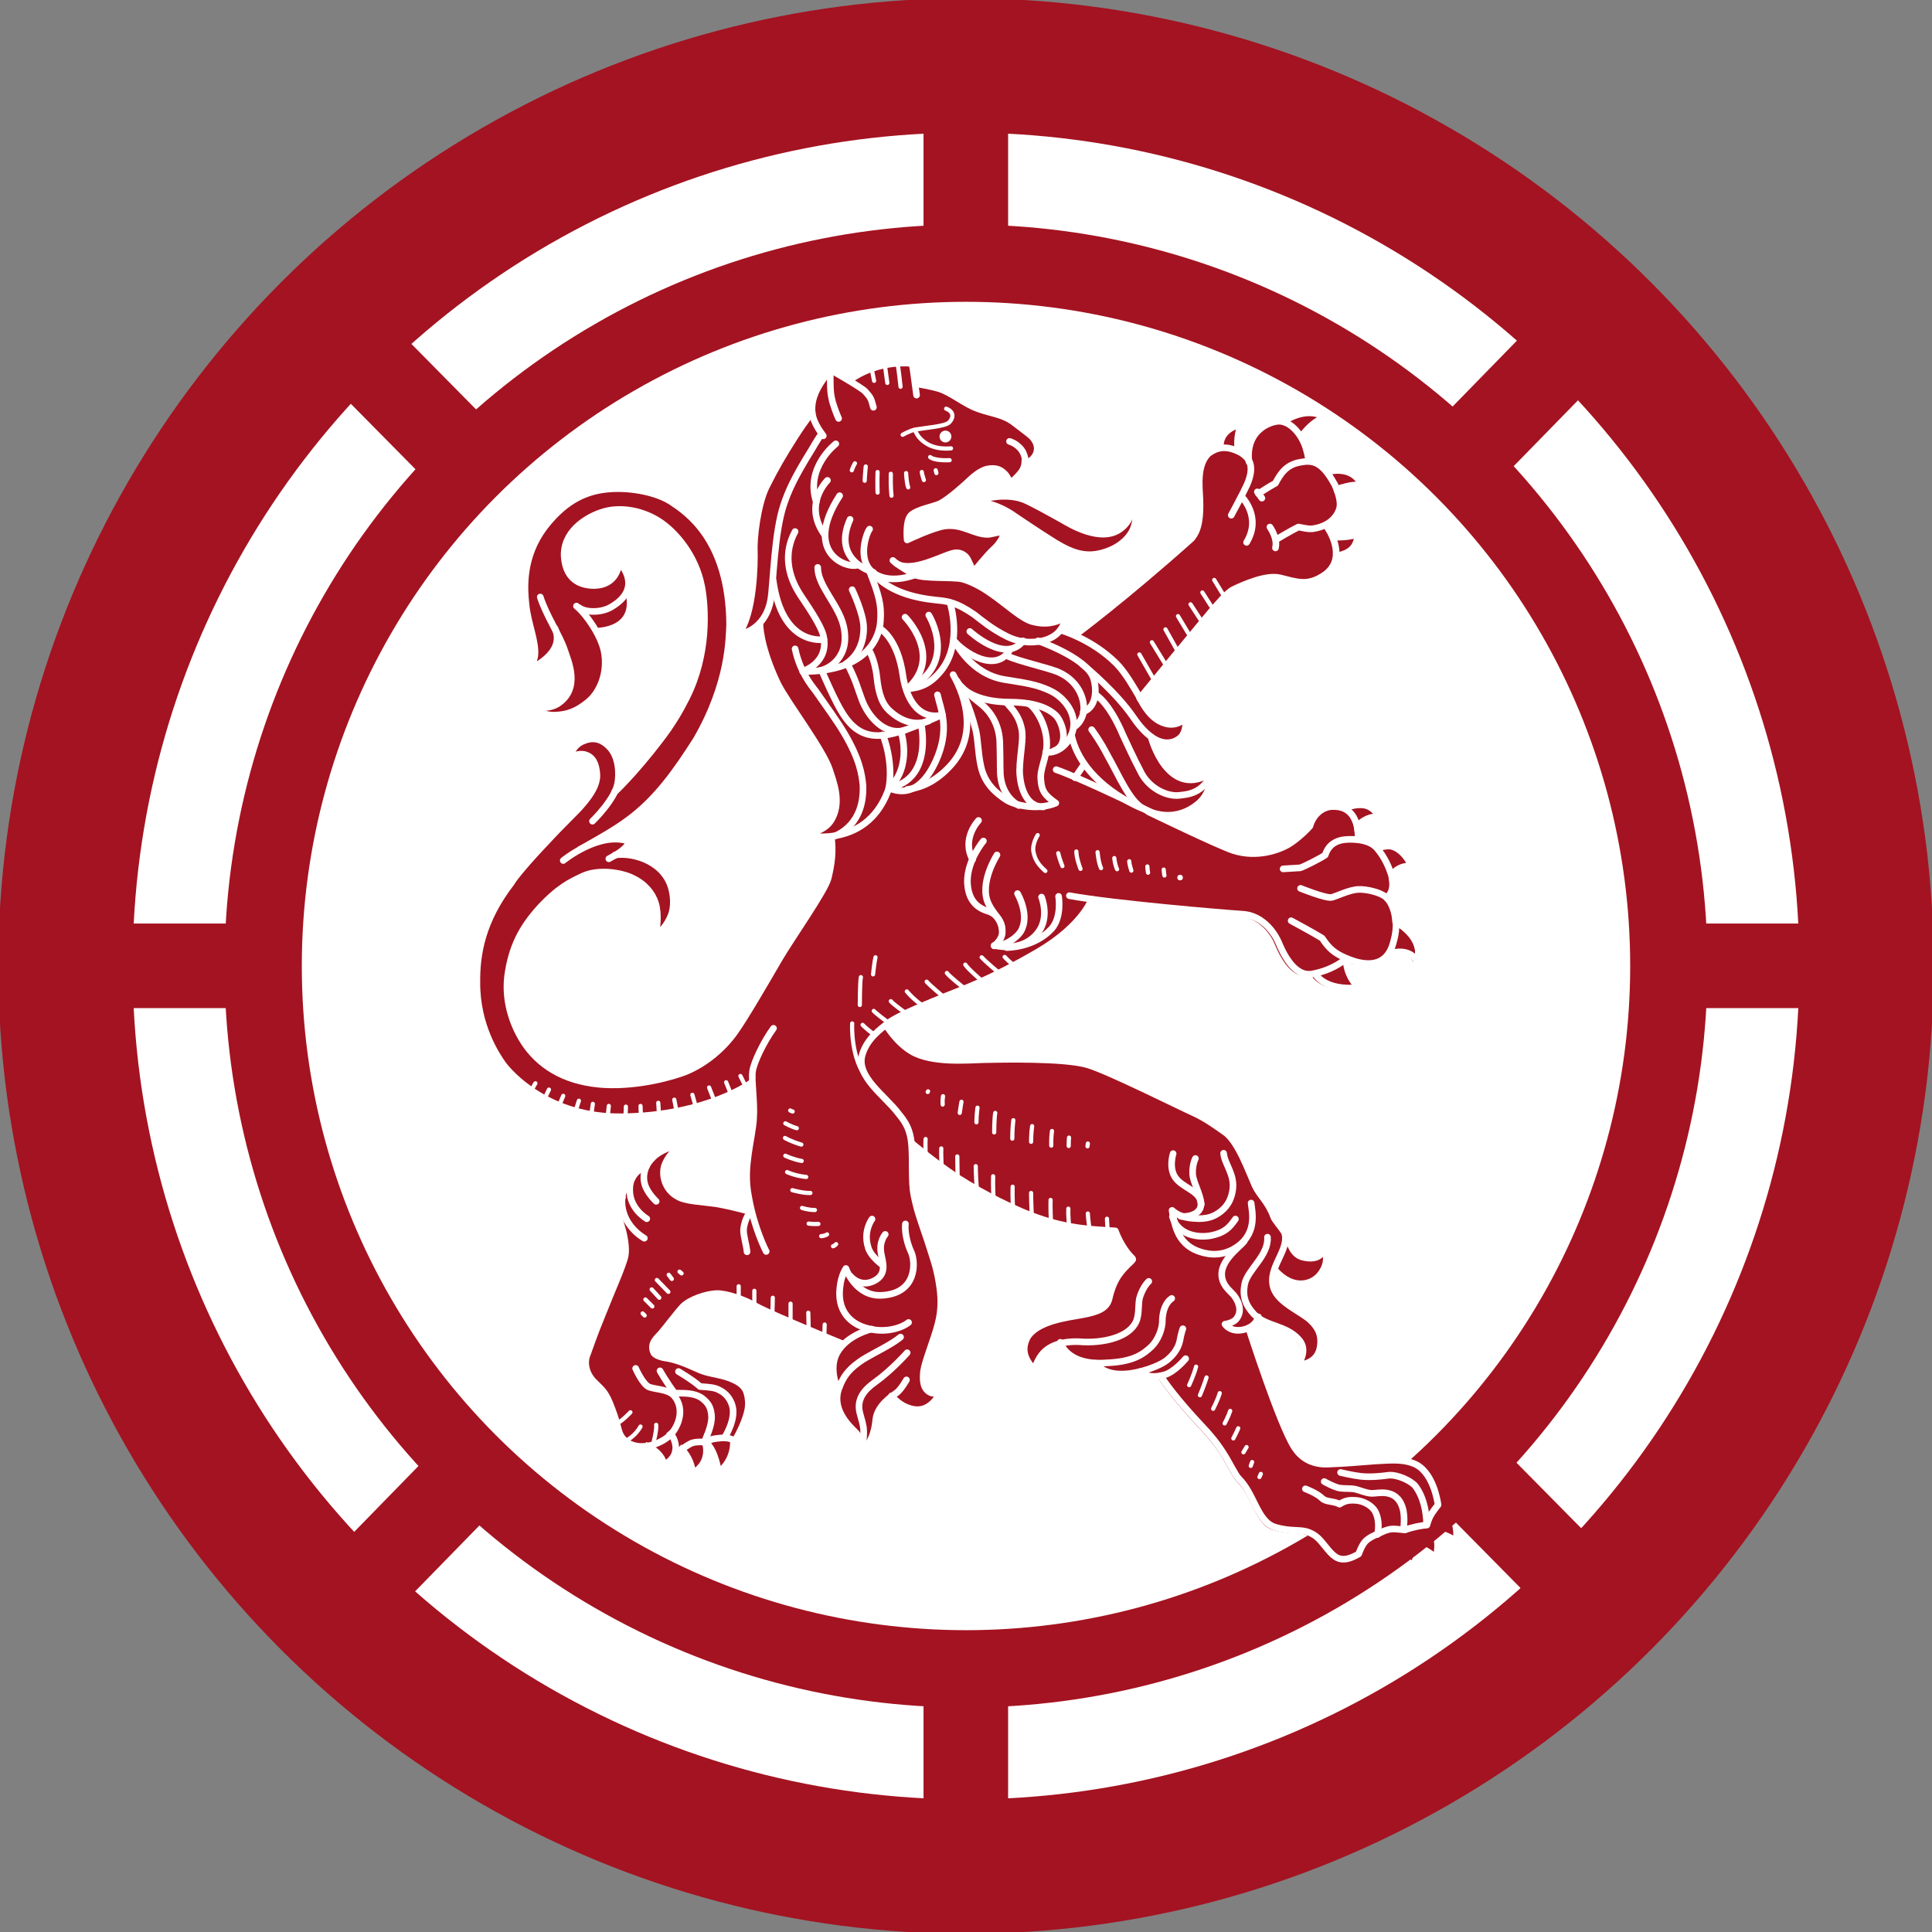 <?xml version="1.0" encoding="utf-8"?>
<!-- Generator: Adobe Illustrator 24.1.2, SVG Export Plug-In . SVG Version: 6.00 Build 0)  -->
<svg version="1.1" id="Layer_1" xmlns="http://www.w3.org/2000/svg" xmlns:xlink="http://www.w3.org/1999/xlink" x="0px" y="0px"
	 viewBox="0 0 555 555" style="enable-background:new 0 0 555 555;" xml:space="preserve">
<rect x="0" y="0" width="555" height="555" fill="#808080" stroke="none"/>
<style type="text/css">
	.st0{fill:#A41321;}
	.st1{fill:#FFFFFF;}
	.st2{fill:none;stroke:#FFFFFF;stroke-width:1.2;stroke-linecap:round;stroke-linejoin:round;}
	.st3{fill:none;stroke:#FFFFFF;stroke-width:1.9;stroke-linecap:round;stroke-linejoin:round;}
	.st4{fill:none;stroke:#FFFFFF;stroke-width:1.9;stroke-linecap:square;}
	.st5{fill:none;stroke:#FFFFFF;stroke-width:1.9;stroke-miterlimit:20;}
	.st6{fill:none;stroke:#FFFFFF;stroke-width:1.9;}
</style>
<g>
	<circle class="st0" cx="277.5" cy="277.5" r="278"/>
	<circle class="st1" cx="277.5" cy="277.5" r="239.4"/>
	<circle class="st0" cx="277.5" cy="277.5" r="213"/>
	<rect x="265.3" y="29.2" class="st0" width="24.3" height="496.4"/>
	<rect x="29.2" y="265.3" class="st0" width="496.4" height="24.3"/>
	<polygon class="st0" points="463.7,448.6 446.5,466 91.3,106.4 108.5,89 	"/>
	<polygon class="st0" points="93.6,448.4 110.6,466 461.5,106.6 444.4,89 	"/>
	<circle class="st1" cx="277.5" cy="277.5" r="190.8"/>
	<g>
		<path id="path987_1_" class="st0" d="M292,148.5c2.4,1.7,5.9,4,11.3,7.4c5.2,3.3,9.5,4.9,15.9,2.1c2.1-0.9,5.6-3.2,6.8-6.8
			c1.1-3.8,0.2-5.6-1.7-9c1,3.5,1.2,6.9-2.1,9.6c-5.6,4.4-14.7-1.2-16.7-2.4c-4.3-2.4-9.1-5.1-11.2-5.9c-6.2-2.5-14.2,0.6-14.2,0.6
			S285.5,143.9,292,148.5z"/>
		<path id="path989_1_" class="st0" d="M308.8,182.4c-2.5-1.1-4.2-1.6-4.2-1.6h-0.1c0.8-1,1.4-2.4,2-3.8c-3.3,2-6.4,2.4-9.8,1.5
			c-3.2-0.8-7.4-4.9-11.9-8c-2.9-2.1-6.1-3.7-8.5-4.3c-3.2-0.6-10.9,0-13.5-1.2c-1.8-0.9-4-2.4-5.3-3.3l0.3,0.2
			c4.4,2.4,12.5-2.1,15.8-3c2-0.6,3.2,0.2,4,1c0.8,0.8,2.1,4.4,2.1,4.4s4.1-5,5.9-6.7c1.6-1.5,2.9-3.8,2.8-4.4c-0.1-1-3,0.1-4.3,0.2
			c-4.1,0.2-7.4-3-12.6-2.4c-3.5,0.5-10.8,4-10.8,4s-0.6-5.6,1.2-7.2c1.8-1.6,6.2-2.1,8.2-3.2c2.7-1.2,8-6.2,8.7-6.9
			c1.2-1.1,2.7-2.4,4.6-3c2.9-0.8,4.3,0.5,5.1,1.1c0.8,0.7,1.9,2.9,1.9,2.9s2.4-1.9,3.3-3.5c0.5-0.7,0.7-1.5,0.7-2l0.1-0.5
			c0,0,2-0.3,3-2.6c1-2.1-0.3-4.1-1.1-5c-0.8-0.9-1.6-1.4-5.2-4.1c-3.5-2.7-7.1-2.5-11.9-4.6c-4-1.8-5.6-3.5-8.9-4.9
			c-2.3-0.9-7.6-1.7-7.6-1.7l0,0c-0.5-3.3-0.7-4.5-0.8-5.2c-0.2-0.5-1-0.7-1.4-0.7c-10.5-0.3-16.7,5-16.7,5l0,0
			c-2.8-1.4-5.6-2.9-5.6-2.9c-1.4,2.3-6,6.9-5.3,12.4l0,0c0,0-1.6,1.8-4.9,6.9c-3.5,5.5-5.6,9.1-8.2,14.3
			c-2.6,5.2-3.7,15.1-3.5,18.7c0.1,2.7,0,18.1-4.6,23.8c1.7-0.1,4.2-1,6.2-3.3l0,0c0,0-0.2,6.3,5.2,17.6
			c2.9,5.6,12.9,18.7,14.8,24.5c1,3.2,3.8,9.7,0.2,14.9c-2.3,3.3-8,3.8-8,3.8s3.6,0.9,8.2,0.5v0.1c0.6,4.1,0.2,7.9-0.9,11.9
			c-0.9,3.6-10.7,17.4-14,23.1c-3.8,6.7-9.7,16.8-12.8,21.1c-3.5,4.9-8.7,9.1-14.2,11.4c-3.5,1.5-13.1,4.2-23.2,3.7
			c-10.2-0.5-17.7-4.5-22.6-11.3c-3.5-4.9-6.3-12.2-5.3-19.8c1-8.2,4.1-14,9.3-19.8c5.3-5.8,8.8-7.6,12.5-9.1c4.6-2,10.9-0.8,14,0.6
			c3.5,1.6,5.8,4.3,6.7,7.2c1,3.3,0.5,7,0.1,9.4c1.7-1.4,3.2-3,4.2-5.4c0.9-2.1,0.9-5.3,0.5-7.4c-1.7-8.4-11.1-11.2-16.4-10.4h0.1
			c1.7-0.9,3.2-2,4.2-3.8c-5.2-2-11.2,0.5-15,2.6l0.6-0.5c3.5-1.9,9.4-5.2,13.9-8.5c8.4-6.1,14-14.6,19.5-23
			c9.5-16.4,9.4-29.1,9.6-33.2c-0.1-24.4-12.4-32.3-16.7-35.1c-4.3-2.8-12.5-4.6-19.9-3.5c-7.2,1.1-12.4,5.3-16.7,10.9
			c-6.3,8.5-5.6,17.3-5.2,22c0.5,5.4,3,10.9,2.5,15c-0.6,2.7-1.5,3.6-1.5,3.6s10.6-4.3,7.3-11.7l0-0.3c1.2,2.3,2.4,4.4,2.9,6.2
			c1.1,3.4,4.9,11.4-2.1,15.8c-3.6,2-8,0.3-8,0.3s3.2,3.3,8.2,2.8c2.5-0.2,5.2-0.8,8.8-3.8c3.4-2.8,5.8-8.6,4.5-14.7
			c-0.3-1.7-1.1-3.6-2.1-5.5h0.1c0,0,12.5,0.1,9-12l-0.1-0.1c0.9-3.2-1-6.1-2.5-7.7c0,1.5-0.9,6.7-7.1,6.8c-3.3,0-8-1.2-8.6-8
			c-0.6-7.1,5.9-11.7,11.6-13.3c5.2-1.4,11.3,0,15.7,2.9c4.5,2.9,10.5,9.7,12.2,18.8c1.1,5.9,2,19.2-4.4,31.9
			c-1.7,3.4-4.1,7.6-7.6,12.1c-7.3,9.6-13.1,15-13.1,15l-0.2,0.1c0.5-0.9,0.8-1.8,0.9-2.6c0.5-2.4,0.6-7.8-2.5-10.8
			c-2.4-2.4-4.9-2.6-7.4-1.5c-2.6,1-3.7,3.7-4.3,5.4c1.4-1.4,3-1.8,4.5-1.6c2.9,0.6,3.5,3.2,3.7,5.1c0.5,3.3-1.7,6.5-4.3,9.5
			c-1.2,1.5-5.9,5.9-10,10.4c-4.9,5.1-9.4,10.4-10.2,11.9c-8.4,10.9-10,20.5-9.9,28.6c0,12.4,5.9,21,7.6,23.2
			c2,2.8,13.3,15.6,34.4,15.2c24.3-0.3,37.1-9.8,37.1-9.8l0,0c0.1,3,0.6,7,0.3,10.2c-0.2,2.9-1.1,6.8-1.5,10.5
			c-0.5,3.8-0.8,7.6,0.1,12.5c0.2,1.5,0.6,2.8,0.9,4.2l-0.3-0.1c0,0-4.3-1.2-9.8-2.3c-4.3-0.8-8.8-0.8-11.2-2.1
			c-3.5-1.9-4.6-6.1-3.7-8.9c1.5-3.8,5.2-6.1,5.2-6.1s-5.9,0.8-8.9,4.2c-0.6,0.6-1,1.2-1.4,1.8l-0.1,0.3c0,0-2.5,0.8-3.7,2.8
			c-0.6,0.8-0.8,1.5-1,2.4h-0.1c-0.7,0.5-1.9,1.2-2.1,4.1v-0.1c-1,2.8-1.2,5.3-0.3,8.1c0.9,2.8,1.5,6.5,1.1,8.6
			c-0.6,3-4,10.4-6.5,16.8c-2.3,5.5-4.1,10.8-4.4,11.6c-0.5,1-1.2,4.4,1.7,7.6c2.3,2.4,3.2,2.7,4.7,6.2c1.1,2.7,1.9,5,2.6,7.9
			c0.7,2.8,3,4.5,6.1,4.7c0.8,0.1,1.7,0,2.5-0.1v0.1c2.9,1.4,4.6,3.7,4.6,5.5c2.3-1.6,3.2-2.7,3.4-4.7c0-0.2,0-0.6,0-0.8l1.7,0.9
			c0,0,2.8,2.3,3.2,6.9c5.6-3.2,3.6-8.8,3.6-8.8l0.2-0.1c2.8,2.3,3.6,8.5,3.6,8.5s4.4-2.7,4.3-9v-0.1c0.2,0.1,0.3,0.1,0.3,0.1
			c1.8-2.9,3-5.9,3.6-8.4c0.6-2.4,0.1-4.6-0.2-5.5c-0.3-0.9-1-2.3-3.7-3.6c-2.7-1.2-6.5-1.7-8.8-2.5c-1.7-0.7-6-3-10.3-3.7
			c-2.1-0.3-3.7-1-4-1.8c-0.9-2.4,0.8-3.7,2.1-5.3c1.4-1.6,4.6-6,6.3-7.7c2-2.1,6.8-3.7,9.7-3.8c2.9-0.1,8.2,1.8,11.3,3.6
			c4.3,2.5,25.1,10.9,25.1,10.9l0.1,0.1c-0.8,0.8-1.5,1.6-2,2.6c-2.5,4.6,0.3,10.5,0.3,10.5l0.1,0.2c-1.8,6.1,3.8,10.8,5,12.1
			c1.2,1.4,1.5,3.8,0.7,6.1c3.8-2.4,4.9-6.5,5.1-9.9c0.2-2.8,2.6-5,4.4-6.4l0,0c0,0,1.8,2.3,4.4,3.3c2.8,1.1,4.9,0.7,6.8-0.7
			c1.9-1.5,2.8-3.8,2.8-3.8s-1.6,0.9-2.9,0.2c-2-1.1-2.3-3.2-1.9-6.1c0.3-2.8,2.8-8.8,4.1-13.4c1.2-4.6,1-8.2,0.3-12.3
			c-0.7-4.4-1.2-5.5-3.2-11.6c-1.9-6-2.9-8.5-4-13.4c-0.7-3.5-0.3-9.4-0.6-13.8c0-0.5-0.1-0.8-0.1-1.2l0,0c0,0,6.1,5.2,13,9.8
			c4.2,2.7,8.8,5.2,12,6.8c9,4.5,16.4,7.1,25.4,8c1.5,0.2,8.1,0.6,8.1,0.6s1.5,4.5,4.7,7.7c0.1,0.1,0.3,0.2,0.3,0.5
			c-0.1,0.2-0.2,0.3-0.5,0.6c-2.6,2.5-4.9,4.6-6.3,10.7c-0.7,2.8-3.3,3.8-7.7,4.6c-4.4,0.8-13,1.8-15.8,6.5c-1.8,3.6-0.7,6.3,2,9.3
			c0.9-2.7,2-4.6,3.8-5.9c1.1-0.8,2.5-1.4,3.7-1.6l0,0c0,0,1.4,5.5,10.2,6l0,0c0,0,2.7,5,13.1,2.3v0.1c1.2,1.6,3.4,1.7,5.4,1.4v0.1
			c1.1,1.9,5.2,7.4,11.7,14.3c2.5,2.6,4.6,5.2,6.3,7.9c2,3.3,3.4,6.3,4.5,7.4c4.4,4.3,5.3,12.4,10.4,13.9c4.7,1.4,7.3,0.5,9.7,1.5
			c1.8,0.8,2.8,1.6,4.7,4c2.3,2.8,3.5,3.8,5.4,3.7c1.8-0.1,4.2-1.5,4.2-1.5l0.2-0.1c0,0,4.9,0.6,6.8,3.8c0.8-1.4,1.1-2.5,1.1-3.8
			c0,0,4.7-0.5,7.8,1.1c0.5-1.4-0.1-3.2-0.8-4.9l0,0c2.9,0.2,4.6,0.6,7.1,2.5c0.2-1.8,0.6-4.1-2.3-7.3v-0.2c0,0,5.6,1.4,7.9,2.8
			c0-2.7-0.5-5.6-4.9-8.1l-0.1-0.1c-0.1-0.9-1.5-10-7.3-12c-3.2-1.1-6.9-0.8-10.8-0.6c-4.4,0.3-7.7,0.7-13.7,0.9
			c-6,0.2-8.6-3.5-9.5-4.9c-4.3-6.7-13.1-34.2-13.1-34.2l0,0c2.3-1.1,2.7-3,2.7-3l0,0c3.4,2.5,8.2,2.5,11.5,6.1
			c3,3.4-0.2,7.4-0.2,7.4s5.2,0,6.3-4.5c1-4.3-0.8-6.7-2.4-8.1c-2.6-2.6-9.6-5.1-10.9-9.7c-0.6-1.8-0.2-3.5,0.3-5.2l0,0
			c5.1,5.9,11.1,4.4,13.3,1c2-2.9,1.7-5.3,0.6-8.4c0.3,2.9-1.5,4.6-5.6,3.8c-3.5-0.7-3.7-4.2-5.4-7c-1.1-1.9-2.8-3.6-3.2-4.6
			c-1.7-4.6-4-6-5.4-9.1c-1.7-4-4.6-12.3-8.4-15.1c-2.3-1.7-5.6-4.2-9.4-5.8c-3.6-1.6-24.5-12-30.2-13.7c-6.5-1.9-24.6-1.5-29.7-1.5
			c-4.5,0.1-14.9,1.1-20.8-2.3c-4.6-2.6-7.4-7.6-7.4-7.6l-0.1-0.1c0.1-0.1,0.2-0.2,0.3-0.3c3-2.4,13.9-6.7,16.8-7.9
			c4.9-2,12.1-4.4,26.1-12.5c13.2-7.7,15.7-15.3,15.7-15.3v0.1c14.7,2,38.8,4.1,43,4.3c5.3,0.3,9,4.4,10.5,7.9
			c1.1,2.6,4.3,10.2,9.7,9.3c0.3,0,0.6-0.1,0.9-0.2v0.1c0,0,2.5,5.1,12.8,4c-1.4-1.2-3.6-4.4-3.7-8.1V276c0.8,0.3,1.7,0.7,2.7,0.9
			c5.3,1.2,7.9-0.5,9.4-2.5l0,0c6.4-1.9,8.1,2,8.1,2s3.3-5.5-6-11.2l0,0c-0.1-1.9-0.5-3.8-1.4-5.4c-0.3-0.6-0.8-1-1.2-1.5l0.1-0.1
			c1.9-1.7,1.8-4,1.4-6.1l0,0c1.6-3.3,5.8-3,5.8-3s-2-4.7-5.8-5.6c-1.5-0.3-4.1,0.5-4.1,0.5h-0.1c0,0,0-0.1-0.1-0.1
			c-1.2-1.5-3.5-2-5.5-2.3l0.1-0.2c0,0,0.1-1.7-0.2-3.6l0.1-0.1c3.2-3.3,6.4-2.6,6.4-2.6s-1.5-2.9-4.3-3.4c-2.9-0.6-5.6,0.9-5.6,0.9
			l-0.1,0.1c-0.8-0.5-1.8-0.7-3-0.7c-3.2,0-6.1,2.4-7,5.6c-1.1,1.4-4.2,4.2-6.4,5.4s-8.6,3.8-15.7,1.6c-4.6-1.5-24.3-11.1-24.3-11.1
			l1.1,0.3c2.9,1,7.6,1.6,12.3-1.8c2.7-1.9,4.2-4.4,5.1-10c-13,8.8-17.8-10-17.8-10l0,0c4.6,3.3,7.8,0.9,8.4,0.2
			c2-1.9,1.5-5.6,1.5-5.6s-2.6,2.7-6.3,1.4c-3.7-1.4-5.6-4.9-6.8-7.1l0,0c0,0,21.3-26,21.8-26.5c0.5-0.6,3.4-4.1,5.2-4.9
			c2.6-1.1,9.4-4.4,13.3-3.3c4.6,1.2,8,2.6,12.9-0.9c2-1.5,2.9-3.3,3.2-5.2h0.5c5.4-1.2,5.6-3.7,6.3-6.5c-2,1.5-6.9,1.1-6.9,1.1
			l-0.8-0.2c-0.6-1.4-1.2-2.5-1.7-3l-0.3-0.6c2.1-1.1,3.4-2.8,4-4.6c0.5-1.6-0.2-4-0.8-5.5h0.1c5-1.5,5.9-1.2,7.2-1
			c-2.7-6.1-9.6-4-9.6-4l-0.5,0.2c-1.8-2.4-3.6-3-5.2-3.2v-0.1c0,0,0-1.2-0.7-3.5c-0.3-1.2-0.8-2.4-1.5-3.4l0.5-0.6
			c2.7-3.3,3.8-3.8,6.3-5.3c-5.3-2.9-11.2,1.1-11.2,1.1l-0.5,0.3c-0.5-0.1-0.8-0.2-1.2-0.2c-1.6-0.1-3.8,0.9-5.2,2
			c-4.9,3.5-3.5,9.7-3.5,9.7l0.1,0.3c-0.6-1.6-1.8-2.4-2.7-2.9c-0.2-0.1-0.5-0.2-0.6-0.3l-0.2-0.8c0,0-0.6-3.7,1-7.1
			c-6.5,1.6-6,6.5-6,6.5v0.2c-1.6,0.2-2.7,1-3.6,1.6c-3.2,3.3-2.6,9.1-2.4,13.2c0.5,8.2-1.5,10.2-2.4,11.2
			C322.6,172.2,308.9,182.4,308.8,182.4"/>
		<circle id="circle995_1_" class="st1" cx="271.6" cy="125.4" r="1.7"/>
		<path id="circle997_1_" class="st1" d="M339,251.3c0.5,0,0.8,0.3,0.8,0.8c0,0.5-0.3,0.8-0.8,0.8c-0.5,0-0.8-0.3-0.8-0.8
			C338.2,251.6,338.5,251.3,339,251.3z"/>
		<path id="path1035_1_" class="st2" d="M257.8,104.4c0.3,0.9,0.9,6.7,0.9,6.7"/>
		<line id="line1037_1_" class="st2" x1="254.2" y1="104.9" x2="254.9" y2="110"/>
		<path id="path1039_1_" class="st3" d="M263.3,113.5c-0.8-5.8-1-7.6-1.2-8.5c-0.2-0.5-1-0.7-1.4-0.7c-10.5-0.3-16.7,5-16.7,5"/>
		<path id="path1041_1_" class="st3" d="M262.9,110.2c0,0,5.2,0.8,7.6,1.7c3.3,1.4,5.1,3,8.9,4.9c4.7,2.1,8.4,1.9,11.9,4.6
			c3.5,2.7,4.4,3.3,5.2,4.1c0.8,0.9,2.1,2.7,1.1,5c-1,2.1-3,2.6-3,2.6s0.1-2.6-1.6-4.4c-1.4-1.5-3-1.9-3-1.9"/>
		<path id="path1043_1_" class="st3" d="M294.4,132.4c0,0,0.1,1.5-0.8,2.9s-3.3,3.5-3.3,3.5s-1.1-2.3-1.9-2.9
			c-0.8-0.7-2-1.8-5.1-1.1c-2,0.7-3.4,1.9-4.6,3c-0.7,0.7-5.9,5.5-8.7,6.9c-2,0.9-6.3,1.6-8.2,3.2c-1.8,1.6-1.2,7.2-1.2,7.2
			s7.3-3.5,10.8-4c5.2-0.7,8.6,2.6,12.6,2.4c1.2-0.1,4.2-1.2,4.3-0.2c0.1,0.7-1.2,3-2.8,4.4c-1.8,1.6-5.9,6.7-5.9,6.7
			s-1.4-3.7-2.1-4.4c-0.8-0.8-2-1.6-4-1c-3.3,0.9-11.4,5.4-15.8,3"/>
		<line id="line1045_1_" class="st2" x1="250.4" y1="105.9" x2="251.1" y2="109.4"/>
		<path id="path1047_1_" class="st3" d="M250.9,117c-0.7-2.6-0.7-2.7-2.4-4.6c-1.5-1.4-10-6.2-10-6.2"/>
		<path id="path1049_1_" class="st3" d="M236.5,125.2c-1.1-1.5-1.9-2.7-2.6-4.4c-2.5-6.5,3-12.2,4.6-14.7c0,6,0,6.7,0.7,9.5
			c0.9,2.9,1.7,4.6,1.7,4.6"/>
		<path id="path1051_1_" class="st3" d="M233.3,118.5c0,0-1.6,1.8-4.9,6.9c-3.5,5.5-5.6,9.1-8.2,14.3c-2.6,5.2-3.7,15.1-3.5,18.7
			c0.1,2.7,0,18.1-4.6,23.8c2.8-0.3,8-2.6,9.3-9.9c0.8-5.1,1-19.3,3.8-27.5c1.2-3.5,2.7-7.2,8-15.7c1.1-2,2.8-4.5,2.8-4.5"/>
		<path id="path1053_1_" class="st2" d="M259.3,124.9c0,0,1.9-1.1,3.6-1.5c2.9-0.5,8.4-0.9,9.7-2c1.1-1,1.8-3-0.8-4"/>
		<path id="path1055_1_" class="st2" d="M262.9,123.6c0,0,0.3,1.1,1.4,2.3c1.5,1.6,4.1,3.3,8.9,2.9"/>
		<path id="path1057_1_" class="st2" d="M267.2,131.3c0,0.1,1.4,1.1,5.6,0.9"/>
		<line id="line1059_1_" class="st2" x1="268.8" y1="135.1" x2="269" y2="135.9"/>
		<path id="path1061_1_" class="st2" d="M264.8,135.6c0,0.5,0.6,2.3,0.6,2.3"/>
		<path id="path1063_1_" class="st2" d="M260.3,135.9c0,0,0.1,2.8,0.6,4.1"/>
		<path id="path1065_1_" class="st2" d="M255.9,136.1c0,1.2-0.1,3.5,0.2,6.3"/>
		<path id="path1067_1_" class="st2" d="M252.1,135.6c-0.1,2.8,0,5.9,0,5.9"/>
		<path id="path1069_1_" class="st2" d="M248.7,134c0,0-0.3,3.2-0.3,4.1"/>
		<path id="path1071_1_" class="st2" d="M245.6,133.1c0,0-0.6,1-0.9,2"/>
		<path id="path1073_1_" class="st3" d="M240.1,127.5c0,0-8.9,6.8-5.6,16.7"/>
		<path id="path1075_1_" class="st3" d="M237.7,138c0,0-7.2,7-0.7,15.8"/>
		<path id="path1077_1_" class="st3" d="M246.4,162.3c-2.8,1.2-16-3.3-5.2-19.9"/>
		<path id="path1079_1_" class="st3" d="M244.2,149.2c-5.4,12,6.7,15.2,6.7,15.2"/>
		<path id="path1081_1_" class="st3" d="M249.9,164.4c2.4,6.2,3.4,9.1,3,14.2c-0.2,3.4-2.8,14.4-22.3,14.3"/>
		<path id="path1083_1_" class="st3" d="M249.8,152c-0.8,0.9-3.8,8.8,1,12.5c4.7,3.6,11.9,0.7,11.9,0.7"/>
		<path id="path1085_1_" class="st3" d="M222.1,166.7c2.6,19.2,14.6,17,14.6,17"/>
		<path id="path1087_1_" class="st3" d="M228.4,152.7c-3.2,5.9-2.4,12.4,1.7,18.5c1,1.6,5.9,8.4,6.5,11.7c1.5,7.7-6,9.9-6,9.9"/>
		<path id="path1089_1_" class="st3" d="M235.6,192.6c2.1-0.3,8.9-3.6,6.7-12.9c-1.5-6.1-7.4-11.4-7.4-16.7"/>
		<path id="path1091_1_" class="st3" d="M244.8,169.4c0,0,3.2,6.7,3.3,10.7c0.1,3.8-1.2,8-5.1,10.6"/>
		<path id="path1093_1_" class="st3" d="M218.3,179c0,0-0.2,6.3,5.2,17.6c2.9,5.6,12.9,18.7,14.8,24.5c1,3.2,3.8,9.7,0.2,14.9
			c-2.3,3.3-8,3.8-8,3.8s17.9,4.7,24.5-12.4c1-2.6,1.2-9.7-1.4-16.3"/>
		<path id="path1095_1_" class="st3" d="M228.4,186.4c1.4,6.5,4.5,10.3,5.9,12.1c2.8,4,6.2,8.7,8.1,11.9c4.6,7.7,5.2,12.1,5.5,15.2
			c0.5,12.8-9.4,15-9.4,15"/>
		<path id="path1097_1_" class="st3" d="M272.9,173.1c0,0,3.8,11.5-2.5,19.5c-3.3,4.1-6.2,5-9.9,5.3"/>
		<path id="path1099_1_" class="st3" d="M266.8,176.7c0,0,8.8,14.2-6.3,21.3"/>
		<path id="path1101_1_" class="st3" d="M260,177.3c0,0,11.1,11.2,0.7,20.5"/>
		<path id="path1103_1_" class="st3" d="M269.3,199.6c1,4.4,3.7,9.8-0.5,19.1c-1.4,2.9-5.4,11.1-13.4,7.7"/>
		<path id="path1105_1_" class="st3" d="M252.7,180.5c0,0,5.2,2.7,6.7,13.7c0.7,5,3.6,12.9,11.3,11.2"/>
		<path id="path1107_1_" class="st3" d="M264.6,207.9c0,0,3.6,16-9.1,18.4"/>
		<path id="path1109_1_" class="st3" d="M258.8,210.1c0,0,3.4,9.7-3.3,16.3"/>
		<path id="path1111_1_" class="st3" d="M249.5,186.6c0,0,1.8,2.5,2.4,8c0.5,4.9,1.6,7.9,4,9.9c4.7,4.1,8.8,3.4,10.9,2.6"/>
		<path id="path1113_1_" class="st3" d="M243.5,190.8c2.6,5.2,2.7,6.5,4.1,10.2c1.7,4.6,6.3,10.4,12.3,8.8"/>
		<path id="path1115_1_" class="st3" d="M236.1,192.7c0,0,3.8,8.9,5.9,12.1c6.2,10,13.9,7.1,28.7,0.5"/>
		<path id="path1117_1_" class="st3" d="M176.7,245.6c5.4-0.8,14.7,2,16.4,10.4c0.5,2.3,0.5,5.3-0.5,7.4c-1,2.3-2.5,4.1-4.2,5.4
			c0.3-2.5,0.9-6.1-0.1-9.4c-0.9-2.9-3.2-5.6-6.7-7.2c-3-1.5-9.5-2.6-14-0.6c-3.7,1.7-7.2,3.4-12.5,9.1c-5.3,5.8-8.2,11.5-9.3,19.8
			c-0.9,7.6,1.8,14.8,5.3,19.8c4.9,6.8,12.4,10.7,22.6,11.3c10.2,0.5,19.8-2.4,23.2-3.7c5.6-2.3,10.7-6.5,14.2-11.4
			c3-4.2,8.9-14.4,12.8-21.1c3.4-5.8,13.1-19.5,14-23.1c1-4,1.5-7.8,0.9-11.9"/>
		<path id="path1119_1_" class="st3" d="M161.8,247.2c0,0,10.6-8.7,19.2-5.4c-1.5,2.4-3.7,3.6-6.1,4.9"/>
		<path id="path1121_1_" class="st3" d="M159.4,180.5c3.3,7.3-7.3,11.7-7.3,11.7s0.9-0.9,1.5-3.6c0.6-4-2-9.5-2.5-15
			c-0.5-4.7-1.1-13.5,5.2-22c4.3-5.6,9.4-9.8,16.7-10.9c7.3-1.1,15.7,0.7,19.9,3.5c4.2,2.8,16.5,10.7,16.7,35.1
			c-0.2,4.1-0.1,16.8-9.6,33.2c-5.5,8.6-11.2,16.9-19.5,23c-4.4,3.3-10.4,6.5-13.9,8.5"/>
		<path id="path1123_1_" class="st3" d="M166.4,174.6c1.8,1.4,6.4,1.5,9.3-0.3c7.9-4.7,4.3-10.5,2.1-12.9c0,1.5-0.9,6.7-7.1,6.8
			c-3.3,0-8-1.2-8.6-8c-0.6-7.1,5.9-11.7,11.6-13.3c5.2-1.4,11.3,0,15.7,2.9c4.5,2.9,10.5,9.7,12.2,18.8c1.1,5.9,2,19.2-4.4,31.9
			c-1.7,3.4-4.1,7.6-7.6,12.1c-7.3,9.6-13.1,15-13.1,15"/>
		<path id="path1125_1_" class="st3" d="M155.2,171.5c1.7,5.3,5.5,10.9,6.9,15c1.1,3.4,4.9,11.4-2.1,15.8c-3.6,2-8,0.3-8,0.3
			s3.2,3.3,8.2,2.8c2.5-0.2,5.2-0.8,8.8-3.8c3.4-2.8,5.8-8.6,4.5-14.7c-1-4.6-5.1-10.5-7.9-12.8"/>
		<path id="path1127_1_" class="st3" d="M171.4,181.3c0,0,12.5,0.1,9-12"/>
		<path id="path1129_1_" class="st3" d="M220.1,359.5c0,0-3.4-6.5-5-15.5c-1-5-0.6-8.7-0.1-12.5c0.5-3.7,1.4-7.6,1.5-10.5
			c0.3-4.5-0.7-10.7-0.3-13.3c0.3-2.4,3.2-8.5,6-12.3"/>
		<path id="path1131_1_" class="st3" d="M170.2,235.9c0,0,6.3-6.1,7.2-10.7c0.5-2.4,0.6-7.8-2.5-10.8c-2.4-2.4-4.9-2.6-7.4-1.5
			c-2.6,1-3.7,3.7-4.3,5.4c1.4-1.4,3-1.8,4.5-1.6c2.9,0.6,3.5,3.2,3.7,5.1c0.5,3.3-1.7,6.5-4.3,9.5c-1.2,1.5-5.9,5.9-10,10.4
			c-4.9,5.1-9.4,10.4-10.2,11.9c-8.4,10.9-10,20.5-9.9,28.6c-0.1,12.5,5.8,21.1,7.4,23.4c2,2.8,13.3,15.6,34.4,15.2
			c24.3-0.3,37.1-9.8,37.1-9.8"/>
		<line id="line1133_1_" class="st2" x1="193.7" y1="315.9" x2="194.3" y2="319"/>
		<line id="line1135_1_" class="st2" x1="198.9" y1="314.5" x2="199.8" y2="317.7"/>
		<line id="line1137_1_" class="st2" x1="203.7" y1="312.4" x2="205.1" y2="316"/>
		<line id="line1139_1_" class="st2" x1="208.6" y1="310.9" x2="209.8" y2="313.9"/>
		<line id="line1141_1_" class="st2" x1="212.7" y1="309.1" x2="214.2" y2="312.1"/>
		<line id="line1143_1_" class="st2" x1="184" y1="317.7" x2="184.1" y2="320.3"/>
		<line id="line1145_1_" class="st2" x1="179.8" y1="317.9" x2="179.7" y2="320.7"/>
		<line id="line1147_1_" class="st2" x1="153.8" y1="311.2" x2="152.7" y2="313.1"/>
		<line id="line1149_1_" class="st2" x1="157.7" y1="313" x2="156.6" y2="315.3"/>
		<line id="line1151_1_" class="st2" x1="161.8" y1="314.8" x2="160.7" y2="317.4"/>
		<line id="line1153_1_" class="st2" x1="166.3" y1="316.2" x2="165.4" y2="319"/>
		<line id="line1155_1_" class="st2" x1="170.3" y1="317.1" x2="169.9" y2="320"/>
		<line id="line1157_1_" class="st2" x1="174.9" y1="317.7" x2="174.6" y2="320.5"/>
		<path id="path1159_1_" class="st3" d="M308.9,182.4c0,0,13.8-10.2,33.4-27.7c0.8-1.1,2.7-2.9,2.4-11.2c-0.2-4.1-0.9-9.9,2.4-13.2
			c1.7-1.2,4.4-2.9,9.3-0.3c1.6,1.1,4.6,2.9,1.8,9.3c-1.2,2.6-4.5,8.7-4.5,8.7"/>
		<path id="path1161_1_" class="st4" d="M350.6,128.4c0,0-0.7-5,6-6.5c-1.6,3.4-1,7.1-1,7.1"/>
		<path id="path1163_1_" class="st3" d="M358.8,132.7c0,0-1.2-6.2,3.5-9.7c1.2-1,3.5-2,5.2-2c3.3,0.1,6.5,3.8,7.7,7.9
			c0.7,2.3,0.7,3.5,0.7,3.5"/>
		<path id="path1165_1_" class="st3" d="M361.5,141.8c0,0,2.9-1.9,4.9-3c1.4-2.6,3-5.3,7.1-6c3.2-0.6,6.1-0.6,9.8,6.2
			c-0.3-0.7,2.3,4.3,1.5,7.1c-0.8,2.7-3.3,5.2-7.8,5.8c-1.1,0.1-1.9-0.1-4-0.5c-2.1,1-6.4,3.6-6.4,3.6"/>
		<line id="line1167_1_" class="st3" x1="362.5" y1="143.1" x2="361.2" y2="141.3"/>
		<path id="path1169_1_" class="st3" d="M364.8,151.4c0,0,2.3,3.2,1.6,6"/>
		<path id="path1171_1_" class="st4" d="M369.2,120.8c0,0,5.9-4.1,11.2-1.1c-2.4,1.5-3.6,2-6.3,5.3"/>
		<path id="path1173_1_" class="st4" d="M381.6,135.5c0,0,7-2.1,9.6,4c-1.5-0.2-2.3-0.5-7.2,1"/>
		<path id="path1175_1_" class="st3" d="M356.6,142.6c0,0,6,5.8,1.5,13.2"/>
		<path id="path1177_1_" class="st3" d="M381.1,151.2c1.5,2.1,5.6,9.5-0.5,13.9c-5,3.5-8.2,2-12.9,0.9c-4-1-10.8,2.1-13.3,3.3
			c-1.8,0.8-4.7,4.4-5.2,4.9c-0.6,0.5-21.8,26.4-21.8,26.4"/>
		<path id="path1179_1_" class="st4" d="M383.4,154.3c0,0,4.9,0.2,6.9-1.1c-0.7,2.8-0.9,5.4-6.3,6.5"/>
		<line id="line1181_1_" class="st2" x1="348.8" y1="166.6" x2="351.3" y2="170.7"/>
		<line id="line1183_1_" class="st2" x1="345.4" y1="170.2" x2="347.9" y2="174.1"/>
		<line id="line1185_1_" class="st2" x1="342" y1="173.6" x2="344.8" y2="177.9"/>
		<line id="line1187_1_" class="st2" x1="338.4" y1="177" x2="341.4" y2="182"/>
		<line id="line1189_1_" class="st2" x1="334.8" y1="180.8" x2="338.1" y2="186.7"/>
		<line id="line1191_1_" class="st2" x1="330.9" y1="184.5" x2="334.7" y2="190.7"/>
		<line id="line1193_1_" class="st2" x1="327.3" y1="188" x2="331.2" y2="194.8"/>
		<path id="path1195_1_" class="st3" d="M279.9,144.1c0,0,8-3,14.2-0.6c2,0.8,6.9,3.5,11.2,5.9c1.9,1.1,11.1,6.8,16.7,2.4
			c3.5-2.7,3.2-6,2.1-9.6c1.9,3.4,2.8,5.2,1.7,9c-1.1,3.6-4.6,5.9-6.8,6.8c-6.4,2.7-10.7,1-15.9-2.1c-5.4-3.4-8.9-5.8-11.3-7.4
			C285.5,143.9,279.9,144.1,279.9,144.1z"/>
		<path id="path1197_1_" class="st3" d="M250.6,164.5c4.6,5.3,11.6,7.2,18.4,7.9c3.4,0.3,5.8,0.7,10.8,4.1c2.1,1.6,5.1,4.2,9.6,6.4
			c4.3,2.1,8.4,1.7,10.8,1c3.8-1.2,5.1-3.4,6.3-6.8c-3.3,2-6.4,2.4-9.8,1.5c-3.2-0.8-7.4-4.9-11.9-8c-2.9-2.1-6.1-3.7-8.5-4.3
			c-3.2-0.6-10.9,0-13.5-1.2c-2.4-1.2-5.8-3.5-6.3-4.1"/>
		<path id="path1199_1_" class="st3" d="M278.6,181.4c0,0,10.2,9.4,15.3,2.7"/>
		<path id="path1201_1_" class="st3" d="M273.9,183.9c2.7,3.4,12.3,9.9,16.3,2.6"/>
		<path id="path1203_1_" class="st3" d="M274.5,184.6c0,0,4.4,9,14,10.6c5.2,0.9,9.1,1.2,13.5,3.4c3.2,1.5,8.5,6.8,5.6,12.9
			c-1.6,3.3-4.5,4.9-7.2,4.6"/>
		<path id="path1205_1_" class="st3" d="M289.1,188.3c3.4,1.7,12.5,3.6,15.2,4.9c6.3,2.9,7.8,9.1,6.7,12.4c-0.8,2.3-2.4,3.2-2.4,3.2
			"/>
		<path id="path1207_1_" class="st3" d="M298.2,184.1c0,0,13.5,4.7,15.8,10.4c1,2.7,1.4,8.4-2.8,10"/>
		<path id="path1209_1_" class="st3" d="M304.6,181c0,0,9,2.5,16.1,9.6c2.7,2.7,5.4,7.6,6.7,9.8c1.2,2.3,3.2,6,6.9,7.3
			c3.8,1.4,6.3-1.4,6.3-1.4s0.5,3.7-1.5,5.6c-0.9,0.8-6.1,5-13.5-5.8c-4.7-6.9-13-13.9-14.7-15.3"/>
		<path id="path1211_1_" class="st3" d="M274.9,195.6c0.6,1.1,1.7,2.5,7,6.7c1.4,1.1,5,4.5,5.3,10.7c0.2,6.2,0,8.8,0.3,10.5
			c0.5,3.5,2.4,6.4,5.2,7.9"/>
		<path id="path1213_1_" class="st3" d="M276.3,197.4c0,0,3.3,4.3,13.9,4.3c4.6,0,10,0.8,13.1,3.8c1.9,1.9,4.1,8.6-0.6,10.2"/>
		<path id="path1215_1_" class="st3" d="M289.2,201.9c1.4,1.7,3.5,3.5,4.3,7.6c0.6,2.8-0.5,6.9-0.6,11.9c0,1.9,0.6,10.3,6.8,10.4"/>
		<path id="path1217_1_" class="st3" d="M273.8,193.8c2,3.6,8.5,16.5-1.2,26.6c-5,5.2-9.4,6-12,6.4"/>
		<path id="path1219_1_" class="st3" d="M295.5,202.2c1.2,0.3,5.3,5.4,5.2,11.7c-0.1,4-2,7-1.7,10c0.2,3.2,1.1,4.6,4.3,6.8
			c-5,2.1-11.5,0.8-14.2-0.9c-2.9-1.9-6.2-4.6-7.3-9.6c-0.9-4-0.8-7.6-1.5-10.5c-1.7-6.9-4-11.1-4-11.1"/>
		<path id="path1221_1_" class="st3" d="M314.8,199.6c0,0,3.8,2.1,7.8,11.6c0.6,1.2,2.8,6.2,5.4,11.1c2.5,4.4,7.3,6.5,10.6,6.2
			c2.9-0.3,7-0.6,9.8-6.8"/>
		<path id="path1223_1_" class="st3" d="M330.7,211.7c0,0,4.9,18.8,17.8,10"/>
		<path id="path1225_1_" class="st3" d="M313.6,209.6c0,0,2.4,3.2,4.5,7.3c3.3,5.8,6.2,12.9,10,15.2c1.4,0.9,8.2,4.5,15.2-0.5
			c2.7-1.9,4.2-4.3,5.1-10"/>
		<path id="path1227_1_" class="st3" d="M307.8,211.2c3.2,14.4,20.3,21,20.3,21"/>
		<path id="path1229_1_" class="st3" d="M303.4,221.1c6.8,2.3,27.4,12.3,27.4,12.3"/>
		<line id="line1231_1_" class="st3" x1="308.8" y1="223.4" x2="311.4" y2="219.6"/>
		<path id="path1233_1_" class="st3" d="M329.9,233.2c0,0,19.6,9.5,24.3,11.1c7.1,2.3,13.4-0.3,15.7-1.6s5.3-4.1,6.4-5.4
			c0.9-3.3,3.7-5.8,7-5.6c7.7,0.1,6.8,9.5,6.8,9.5"/>
		<path id="path1235_1_" class="st3" d="M368.6,249.6c0,0,3.2-0.2,4.9-0.3c0.8-0.2,6-2.8,7.2-3.7c1-3.2,3.4-4,4.9-4.3
			c1.5-0.3,7.4-0.6,9.9,2.3c2.3,2.6,3.6,5.8,4.2,7.8c0.6,2.1,0.7,4.6-1.2,6.4"/>
		<path id="path1237_1_" class="st3" d="M373.6,255.2c0,0,7.2,2.9,8.9,2.6c1.4-0.3,5.3-2.3,7.9-2.3c1.4-0.1,7.4,0.6,9.3,3.8
			c1.8,3.3,1.5,8,0.8,10.5c-0.6,2.5-2.1,8.8-10.9,6.5c-6.5-2-8-4.2-9.8-6.8c-1.7-1.1-8.9-5-8.9-5"/>
		<path id="path1239_1_" class="st5" d="M386.4,232.2c0,0,2.7-1.4,5.6-0.9c2.8,0.5,4.3,3.4,4.3,3.4s-3.3-0.7-6.4,2.6"/>
		<path id="path1241_1_" class="st6" d="M395.6,243.6c0,0,2.7-0.8,4.1-0.5c3.7,0.9,5.8,5.6,5.8,5.6s-4.2-0.2-5.8,3"/>
		<path id="path1243_1_" class="st3" d="M386.6,275.5c-3,2.4-6.4,3.7-9.7,4.3c-5.4,0.9-8.6-6.7-9.7-9.3c-1.6-3.5-5.2-7.7-10.5-7.9
			c-4.9-0.3-37-3-49.5-5.3"/>
		<path id="path1245_1_" class="st6" d="M377.8,279.7c0,0,2.5,5.1,12.8,4c-1.4-1.2-3.6-4.4-3.7-8.1"/>
		<path id="path1247_1_" class="st6" d="M400.8,264.7c9.4,5.6,6.1,11.3,6.1,11.3s-1.7-4-8.1-2"/>
		<path id="path1249_1_" class="st2" d="M298.1,239.9c0,0-1.7,2.6-1.2,4.9c0.5,2.3,1.4,3.6,3.4,5.4"/>
		<path id="path1251_1_" class="st2" d="M304,245.1c0.3,1.5,1.2,3.7,1.2,3.7"/>
		<path id="path1253_1_" class="st2" d="M309.2,244.6c0,2,1.2,5,1.2,5"/>
		<path id="path1255_1_" class="st2" d="M315.3,244.8c0,0,0.2,2.8,1,4.6"/>
		<path id="path1257_1_" class="st2" d="M320.1,246.5c0.2,2,0.8,3.2,0.8,3.2"/>
		<path id="path1259_1_" class="st2" d="M324.4,247.4c0,0.9,0.6,2.7,0.6,2.7"/>
		<path id="path1261_1_" class="st2" d="M329.6,248.9c0,0.6,0.2,1.8,0.2,1.8"/>
		<path id="path1263_1_" class="st2" d="M334.3,249.8c0,0.6,0.2,1.7,0.2,1.7"/>
		<path id="path1265_1_" class="st2" d="M338.7,251.6"/>
		<path id="path1267_1_" class="st3" d="M281.1,235.7c0,0-5,5.2-1.7,11.2"/>
		<path id="path1269_1_" class="st3" d="M282.5,241.6c0,0-4.6,5.4-4.6,11.6c0.1,4.3,1.8,7.3,5.8,8.5c3.8,1.1,4.2,5.3,4.2,5.3"/>
		<path id="path1271_1_" class="st3" d="M292.3,256.7c0,0,3.7,6.3,0.9,10.9c-0.9,1.5-4,4.1-7.6,4.1"/>
		<path id="path1273_1_" class="st3" d="M299.2,257.7c0,0,2.3,5.6-0.8,9.9c-1.7,2.4-5.5,5.5-12.8,4"/>
		<path id="path1275_1_" class="st3" d="M304.1,257.5c0,0,1,5.9-2,9.3c-5.1,5.5-12.9,5.4-12.9,5.4"/>
		<path id="path1277_1_" class="st3" d="M285.6,271.7c0,0,2.1-1.5,2.3-3.6c0.2-4.2-2-4.4-4-8.6c-2.7-5.8,2.5-13.9,2.5-13.9"/>
		<path id="path1279_1_" class="st3" d="M313.6,258.3c0,0-2.6,7.7-15.7,15.3c-14,8.1-21.2,10.5-26.1,12.5
			c-2.9,1.2-13.8,5.5-16.8,7.9c-1.9,1.5-6,4.4-7.3,9c-1.9,6.3,6.7,11.9,10.4,16.9c1.6,2,3.5,4.2,3.8,9.5c0.3,4.4-0.1,10.3,0.6,13.8
			c1,5,2,7.4,4,13.4c1.9,6,2.4,7.1,3.2,11.6c0.7,4.1,0.9,7.8-0.3,12.3c-1.2,4.6-3.7,10.5-4.1,13.4c-0.3,2.8-0.1,5,1.9,6.1
			c1.4,0.7,2.9-0.2,2.9-0.2s-0.9,2.4-2.8,3.8c-1.9,1.5-4.1,1.8-6.8,0.7c-2.6-1-4.4-3.3-4.4-3.3"/>
		<path id="path1281_1_" class="st2" d="M251.5,275c-0.3,1.1-0.7,4.9-0.7,4.9"/>
		<path id="path1283_1_" class="st2" d="M247.3,280.7c-0.3,1.5-0.3,8-0.3,8"/>
		<path id="path1285_1_" class="st2" d="M247.8,294.4c0.9,1,3.3,2.8,3.3,2.8"/>
		<path id="path1287_1_" class="st2" d="M251,290.4c0.6,0.7,4.1,3.3,4.1,3.3"/>
		<path id="path1289_1_" class="st2" d="M255.9,287.6c0.7,0.9,4.4,3.5,4.4,3.5"/>
		<path id="path1291_1_" class="st2" d="M260.5,284.8c2.1,2.5,4.7,4.2,4.7,4.2"/>
		<path id="path1293_1_" class="st2" d="M266.2,282c0.8,1,4.9,4.4,4.9,4.4"/>
		<path id="path1295_1_" class="st2" d="M272,279.5c0.7,1,5,4.4,5,4.4"/>
		<path id="path1297_1_" class="st2" d="M277.3,277.1c0.7,1.2,4.7,4.6,4.7,4.6"/>
		<path id="path1299_1_" class="st2" d="M282,275c1.6,1.7,4.9,4.4,4.9,4.4"/>
		<path id="path1301_1_" class="st2" d="M288.6,274.9c1.6,1.7,2.7,2.4,2.7,2.4"/>
		<path id="path1303_1_" class="st2" d="M244.8,294c0,0-0.6,10.3,4.6,16.3"/>
		<path id="path1305_1_" class="st3" d="M369,354c1.6,5.1-4.9,10-3.2,15.8c1.4,4.6,8.4,7.1,10.9,9.7c1.5,1.5,3.4,3.8,2.4,8.1
			c-1.1,4.5-6.3,4.5-6.3,4.5s3.3-4.2,0.2-7.4c-3.7-4.1-9.4-3.6-12.8-7.2c-2.3-2.5-3.4-5-2.6-8.8c0.9-4,6.9-8.1,6.5-13.3"/>
		<path id="path1307_1_" class="st2" d="M227,319c0,0,0.3,0.2,0.7,0.3"/>
		<path id="path1309_1_" class="st2" d="M225.6,322.7c0,0,1.8,1,3.3,1.4"/>
		<path id="path1311_1_" class="st2" d="M270.9,314.9c0,0-0.2,1.1-0.1,2.4"/>
		<line id="line1313_1_" class="st2" x1="266.6" y1="313.5" x2="266.5" y2="313.7"/>
		<path id="path1315_1_" class="st2" d="M276.2,316.5c0,0-0.3,1.6-0.5,3.2"/>
		<path id="path1317_1_" class="st2" d="M280.8,318.2c0,0-0.3,2.3-0.3,4.2"/>
		<path id="path1319_1_" class="st2" d="M285.9,319.7c-0.3,1.7-0.3,5.6-0.3,5.6"/>
		<path id="path1321_1_" class="st2" d="M291.1,321.8c-0.3,2.1-0.3,5.3-0.3,5.3"/>
		<path id="path1323_1_" class="st2" d="M296.5,323.5c-0.3,1.9-0.3,4.5-0.3,4.5"/>
		<path id="path1325_1_" class="st2" d="M302.2,324.9c-0.3,2.1-0.2,4.2-0.2,4.2"/>
		<path id="path1807_1_" class="st3" d="M254.6,294.5c0,0,2.8,4.9,7.4,7.6c5.9,3.4,16.3,2.4,20.8,2.3c5.1-0.1,23.1-0.5,29.7,1.5
			c5.8,1.7,26.6,12.1,30.2,13.7s7,4.1,9.4,5.8c3.7,2.8,6.7,11.3,8.4,15.1c1.5,3.2,3.7,4.5,5.4,9.1c0.3,0.9,2,2.7,3.2,4.6
			c1.7,2.9,2,6.3,5.4,7c4.1,0.9,6-0.9,5.6-3.8c1.1,3.2,1.5,5.4-0.6,8.4c-2.4,3.4-8.2,4.9-13.3-1"/>
		<path id="path1809_1_" class="st2" d="M225.5,326.9c0,0,1.9,1.1,4.7,1.9"/>
		<path id="path1811_1_" class="st2" d="M225.6,332c0,0,2.3,1.1,4.7,1.5"/>
		<path id="path1813_1_" class="st2" d="M226.1,336.7c0,0,2.3,1.1,5.5,1.4"/>
		<path id="path1815_1_" class="st2" d="M227.6,341.9c0,0,3.2,0.9,5.2,0.8"/>
		<path id="path1817_1_" class="st2" d="M230.4,347c0,0,1.7,0.6,3.7,0.6"/>
		<path id="path1819_1_" class="st2" d="M232.3,351.5c0,0,1.5,0.2,2.8,0.1"/>
		<path id="path1821_1_" class="st2" d="M235.9,355.1c0,0,0.9,0,1.7-0.5"/>
		<path id="path1823_1_" class="st2" d="M239.3,358c0,0,0.3,0,0.9-0.6"/>
		<path id="path1825_1_" class="st3" d="M260.1,351.6c0,0-0.5,3.4,1.7,8.2c1.2,2.7,1.7,11.7-8.4,12.3c-7.6,0.5-10.4-7.7-10.4-7.7
			s-1.4,2.1-1.7,5.3c-1.1,8.8,5.5,11.2,7.2,11.7c5.8,1.9,10.8-0.1,12.5-1.5"/>
		<path id="path1827_1_" class="st3" d="M250.5,350.2c0,0-2.5,3.3-1.2,7.8c0.6,2.9,4.4,5.5,4.4,5.5"/>
		<path id="path1829_1_" class="st3" d="M254.3,354.6c0,0-1.8,2-1.2,5.4c0.5,2.7,1.8,6.1-2.1,8c-4.1,2-6.8-1.5-6.8-1.5"/>
		<path id="path1831_1_" class="st3" d="M250.4,381.8c0,0-7.1,1.6-10,6.9c-2.5,4.6,0.3,10.5,0.3,10.5"/>
		<path id="path1833_1_" class="st3" d="M260.4,396.4c0,0-1.4,2.5-2.7,3.6c-1.5,1.1-5.6,3.7-6.1,7.7c-0.3,3.5-1.4,7.6-5.1,9.9
			c0.8-2.4,0.6-4.9-0.7-6.1c-1.1-1.2-7-6.1-4.9-12.4c1.5-4.3,3.5-6.2,6.9-8.5c3.4-2.1,8.1-4.2,10.9-6.5"/>
		<path id="path1835_1_" class="st3" d="M260.6,388.6c0,0-4.3,4.9-9.3,8.5c-2.5,1.8-5.4,4.5-4.3,8.8c0.5,1.9,1.1,3.6,1.1,5.1
			c0.2,5-1.7,6.7-1.7,6.7"/>
		<path id="path1837_1_" class="st3" d="M242.2,386.1c0,0-20.8-8.5-25.1-10.9c-3-1.8-8.4-3.7-11.3-3.6c-2.9,0.1-7.7,1.7-9.7,3.8
			c-1.6,1.7-4.9,6.1-6.3,7.7c-1.5,1.6-3,2.9-2.1,5.3c0.2,0.8,1.8,1.5,4,1.8c4.2,0.7,8.6,3.2,10.3,3.7c2.1,0.8,6,1.1,8.8,2.5
			c2.7,1.2,3.4,2.7,3.7,3.6c0.3,0.9,0.8,3.2,0.2,5.5c-0.6,2.5-1.8,5.3-3.6,8.4c0,0-1.1-0.7-2.4-0.8c-1-0.1-2.3,0-4,0.3l-2.3,0.9
			c0,0-2.3-0.3-3.8,0.3c-1.1,0.5-2.7,1.7-2.7,1.7"/>
		<path id="path1839_1_" class="st4" d="M202.8,414.4c2.8,2.3,3.6,8.5,3.6,8.5s4.4-2.7,4.3-9"/>
		<path id="path1841_1_" class="st2" d="M307.1,326.8c-0.1,0.9-0.1,2.4-0.1,2.4"/>
		<line id="line1843_1_" class="st2" x1="312.5" y1="328.5" x2="312.4" y2="329.3"/>
		<path id="path1845_1_" class="st3" d="M261.9,328.4c0,0,6.1,5.2,13,9.8c4.2,2.7,8.8,5.2,12,6.8c9,4.5,16.4,7.1,25.4,8
			c1.5,0.2,8.1,0.6,8.1,0.6s1.5,4.5,4.7,7.7c0.1,0.1,0.3,0.2,0.3,0.5c-0.1,0.2-0.2,0.3-0.5,0.6c-2.6,2.5-4.9,4.6-6.3,10.7
			c-0.7,2.8-3.3,3.8-7.7,4.6c-4.4,0.8-13,1.8-15.8,6.5c-1.8,3.6-0.7,6.3,2,9.3c0.9-2.7,2-4.6,3.8-5.9c3.4-2.4,8-2.3,10.2-2.1
			c7.4,0.3,14.4-2,15.6-6.8c0.6-2.5,0.2-4.6,0.8-6.3c1-3,2.5-4.3,2.5-4.3"/>
		<path id="path1847_1_" class="st3" d="M304.6,385.6c0,0,1.7,6.8,13.3,5.9c7.9-0.3,10.6-2.6,12.8-4.6c1.9-1.8,3.3-5.2,3.2-7.7
			c0.1-2.5,0.9-5,2.7-6.2"/>
		<path id="path1849_1_" class="st3" d="M314.7,391.6c0,0,2.8,5.1,13.2,2.3c1.9-0.5,5.9-1.8,7.7-3.5c1.1-0.9,2.8-2.8,3.3-5.1
			c0.5-2.7,0.9-3.6,0.9-3.6"/>
		<path id="path1851_1_" class="st2" d="M265.9,327.2c-0.1,0.9,0,4.2,0,4.2"/>
		<path id="path1853_1_" class="st2" d="M270.4,329.9c-0.1,1.1,0.1,5.2,0.1,5.2"/>
		<path id="path1855_1_" class="st2" d="M275,332.2c0,1.4,0.1,6.1,0.1,6.1"/>
		<path id="path1857_1_" class="st2" d="M280.3,335c0,2.4,0.3,6.5,0.3,6.5"/>
		<path id="path1859_1_" class="st2" d="M285.3,337.9c-0.1,2.7,0.1,6.2,0.1,6.2"/>
		<path id="path1861_1_" class="st2" d="M290.9,340.9c-0.1,2.6,0.1,6,0.1,6"/>
		<path id="path1863_1_" class="st2" d="M296.2,342.7c0,2.4,0.2,6.5,0.2,6.5"/>
		<path id="path1865_1_" class="st2" d="M301.8,344.7c-0.1,2,0.1,6.2,0.1,6.2"/>
		<path id="path1867_1_" class="st2" d="M306.9,347.2c-0.1,1.7,0.2,4.9,0.2,4.9"/>
		<path id="path1869_1_" class="st2" d="M312.5,348.6c0.1,2,0.5,4.5,0.5,4.5"/>
		<path id="path1871_1_" class="st2" d="M318,350.1c0,0.9,0.2,3.2,0.2,3.2"/>
		<path id="path1873_1_" class="st3" d="M351.5,331.3c0.3,3.2,3.3,6.1,2.6,10.6c-0.3,1.9-1,4.2-3.4,6.1c-1.6,1.2-3.5,2.4-7.9,2
			c-3.3-0.2-5.1-1.4-6.1-2.3c0,0,0.6,4.1,1.6,6.2c1.1,2.5,3,4.4,5.6,5.4c2.3,0.9,6.3,1.9,10.5-0.5c7-4,5.3-10.6,5-13.2"/>
		<path id="path1875_1_" class="st3" d="M336.8,349.5c1.5,5.3,7.4,6.2,11.3,5.4c3.6-0.8,5-2.1,6.8-4.7"/>
		<path id="path1877_1_" class="st3" d="M337,331.4c0,0-1.4,4.3,0.8,7.1c1.9,2.5,6,3.5,6.9,6c1.6,4.5-4,5.2-5.5,4.9"/>
		<path id="path1879_1_" class="st3" d="M343.4,332.8c0,0-0.9,1.7-0.8,4.4c0.2,2.6,2,5.1,2.5,8.7"/>
		<path id="path1881_1_" class="st3" d="M357.4,356.6c-1.5,1.9-8,6.2-6.1,11.4c0.7,2,2.6,3.3,3.3,4.3c1.2,1.6,2.3,4.2,0.7,6.4
			c-0.9,1.4-3.4,1.7-3.4,1.7s1.5,2.4,5.2,1.6c3.8-0.8,4.4-3.7,4.4-3.7"/>
		<path id="path1883_1_" class="st3" d="M358.7,381.5c0,0,8.8,27.5,13.1,34.2c0.9,1.4,3.5,5.1,9.5,4.9s9.3-0.6,13.7-0.9
			c4-0.2,7.6-0.6,10.8,0.6c5.9,2,7.2,11.2,7.3,12c-0.8,1-1.2,1.6-1.7,2.3c-0.6,0.9-1.1,2-1.5,3.5c-1.5,0.1-4.2,0.6-6.3,1.4
			c-2.3-0.2-3.5-0.5-5.1,0c-0.8,0.2-2.6,1.1-2.6,1.1s-2.4,0.9-3.6,2.1c-1.1,1.1-2,3.7-2,3.7s-2.4,1.5-4.2,1.5
			c-1.9,0.1-3.2-0.9-5.4-3.7c-1.9-2.4-2.8-3.2-4.7-4c-2.5-1-5-0.1-9.7-1.5c-5.1-1.5-6-9.6-10.4-13.9c-1.1-1.1-2.5-4.3-4.5-7.4
			c-1.7-2.7-3.8-5.3-6.3-7.9c-6.5-6.9-10.6-12.4-11.7-14.3"/>
		<path id="path1885_1_" class="st3" d="M340.6,390.3c0,0-3.3,4-6.3,4.7c-2.3,0.6-5,0.8-6.4-1.1"/>
		<path id="path1887_1_" class="st2" d="M343.6,392.6c-0.7,2.6-2,5.3-2,5.3"/>
		<path id="path1889_1_" class="st2" d="M346.6,395.7c-0.7,2.3-1.9,5.1-1.9,5.1"/>
		<path id="path1891_1_" class="st2" d="M350.4,400.2c-0.6,2-1.9,4.5-1.9,4.5"/>
		<path id="path1893_1_" class="st2" d="M353.4,405.3c-0.6,1.8-1.6,3.6-1.6,3.6"/>
		<path id="path1895_1_" class="st2" d="M355.7,410.3c-0.3,0.8-1.4,2.9-1.4,2.9"/>
		<path id="path1897_1_" class="st2" d="M358.1,415.7c-0.2,0.3-0.9,1.5-0.9,1.5"/>
		<line id="line1899_1_" class="st2" x1="359.7" y1="420" x2="359.3" y2="421.1"/>
		<line id="line1901_1_" class="st2" x1="362.2" y1="423.4" x2="361.8" y2="424.3"/>
		<path id="path1911_1_" class="st3" d="M375,427.7c0,0,3.3,1.2,4.9,2.8c1.1,1,3.4,0.7,4.9,1.6c1.6-1,2.6-1.2,4.5-1.1
			c2.6,0.1,5,1.7,5.8,3.3c0.9,1.8,1.1,4.1,0.6,6.5"/>
		<path id="path1913_1_" class="st3" d="M380.4,425.6c0,0,3,1.7,4.6,1.9s2.8,0,4.3,0.3c1.4,0.3,3,1.1,4.7,1.2
			c1.6,0.1,7.1-1.7,8.9,4.1c0.8,2.4,0.3,6.1,0.3,6.1"/>
		<path id="path1915_1_" class="st3" d="M385.1,423c0,0,3.2,0.8,5.8,1.1c2.6,0.3,5.8,0,7.9-0.3c2.6-0.3,6.5,1.6,7.7,3
			c3.4,4.3,3.3,10.9,3.3,10.9"/>
		<path id="path1917_1_" class="st3" d="M188.5,345.1c0,0-2.6-2.4-3.3-5c-0.6-2.1-0.2-4.9,2-7.2c3-3.4,8.9-4.2,8.9-4.2
			s-3.7,2.1-5.2,6.1c-0.9,2.8,0.1,6.9,3.7,8.9c2.3,1.4,6.9,1.5,11.2,2.1c5.5,1,9.8,2.3,9.8,2.3s-1.7,1.8-2,5.1
			c-0.1,1.6,0.8,4.3,1,6.4"/>
		<path id="path1919_1_" class="st3" d="M185.8,350.1c0,0-4.9-2.8-4.9-8.2c0-1.9,0.3-2.8,1.1-4.1c1.2-1.9,3.7-2.8,3.7-2.8"/>
		<path id="path1921_1_" class="st3" d="M185.1,355.7c0,0-7-3.8-6.4-11.5c0.2-2.7,1.5-3.5,2.1-4.1"/>
		<path id="path1923_1_" class="st3" d="M178.8,344c-1,2.8-1.2,5.3-0.3,8.1c0.9,2.8,1.5,6.5,1.1,8.6c-0.6,3-4,10.4-6.5,16.8
			c-2.3,5.5-4.1,10.8-4.4,11.6c-0.5,1-1.2,4.4,1.7,7.6c2.3,2.4,3.2,2.7,4.7,6.2c1.1,2.7,1.9,5,2.6,7.9c0.7,2.8,3,4.5,6.1,4.7
			s6.3-1.2,8.2-2.8c2.4-1.9,5.3-7.7,1.5-11.9c-1.7-1.7-5.2-1.7-6.9-2.3c-1.9-0.6-4-5.4-4-5.4"/>
		<path id="path1925_1_" class="st2" d="M181.1,405.7c0,0-2.6,2.8-4,3.2"/>
		<path id="path1927_1_" class="st2" d="M184,409.8c0,0-1.5,2.9-4.5,4.2"/>
		<path id="path1929_1_" class="st2" d="M188.5,409.3c0.2,1.6-0.9,5.6-0.9,5.6"/>
		<line id="line1931_1_" class="st2" x1="195.2" y1="365.3" x2="195.8" y2="365.8"/>
		<line id="line1933_1_" class="st2" x1="192.1" y1="366.2" x2="193" y2="367.4"/>
		<line id="line1935_1_" class="st2" x1="188.7" y1="367.7" x2="192" y2="371.1"/>
		<line id="line1937_1_" class="st2" x1="187.2" y1="370.4" x2="189.4" y2="372.8"/>
		<line id="line1939_1_" class="st2" x1="185.4" y1="373.3" x2="187.4" y2="375.3"/>
		<line id="line1941_1_" class="st2" x1="184.6" y1="377.3" x2="185.2" y2="377.9"/>
		<path id="path1943_1_" class="st4" d="M186.1,415.5c2.9,1.4,4.6,3.7,4.6,5.5c2.3-1.6,3.2-2.7,3.4-4.7c0.2-2.5-1.4-4.4-1.4-4.4"/>
		<path id="path1945_1_" class="st3" d="M189.6,393.8c0,0,1.9,3.4,4.2,6.4c2,0.1,5.3-0.3,7.8,1.4c2.1,1.6,2.6,2.9,2.8,5.1
			c0.2,2.7-1.5,6.1-2,7.4"/>
		<path id="path1947_1_" class="st4" d="M202.6,414.4c0,0,2,5.6-3.6,8.8c-0.5-4.5-3.2-6.9-3.2-6.9"/>
		<path id="path1949_1_" class="st3" d="M194.9,394c0,0,4.1,2.4,6.2,4.3c2.8,0.2,4.1,0.3,5.3,0.9c1.7,0.8,3,2,3.8,4.1
			c1.6,4-2,9.6-2,9.6"/>
		<line id="line1963_1_" class="st2" x1="212.2" y1="369.5" x2="212.2" y2="372.4"/>
		<line id="line1965_1_" class="st2" x1="216.7" y1="370.8" x2="216.7" y2="374.2"/>
		<line id="line1967_1_" class="st2" x1="222" y1="372.8" x2="221.9" y2="376.7"/>
		<path id="path1969_1_" class="st2" d="M227.1,374.5"/>
		<line id="line1971_1_" class="st2" x1="232.2" y1="377.1" x2="232.3" y2="381.6"/>
		<line id="line1973_1_" class="st2" x1="236.9" y1="380.5" x2="236.8" y2="383.7"/>
		<line id="line1975_1_" class="st2" x1="189.1" y1="316.8" x2="189.3" y2="320"/>
		<line id="line1977_1_" class="st2" x1="227.1" y1="378.9" x2="227.1" y2="374.5"/>
		<path id="path1979_1_" class="st2" d="M276.3,151.3"/>
		<path id="path1983_1_" class="st2" d="M242.8,407.7"/>
	</g>
</g>
</svg>
